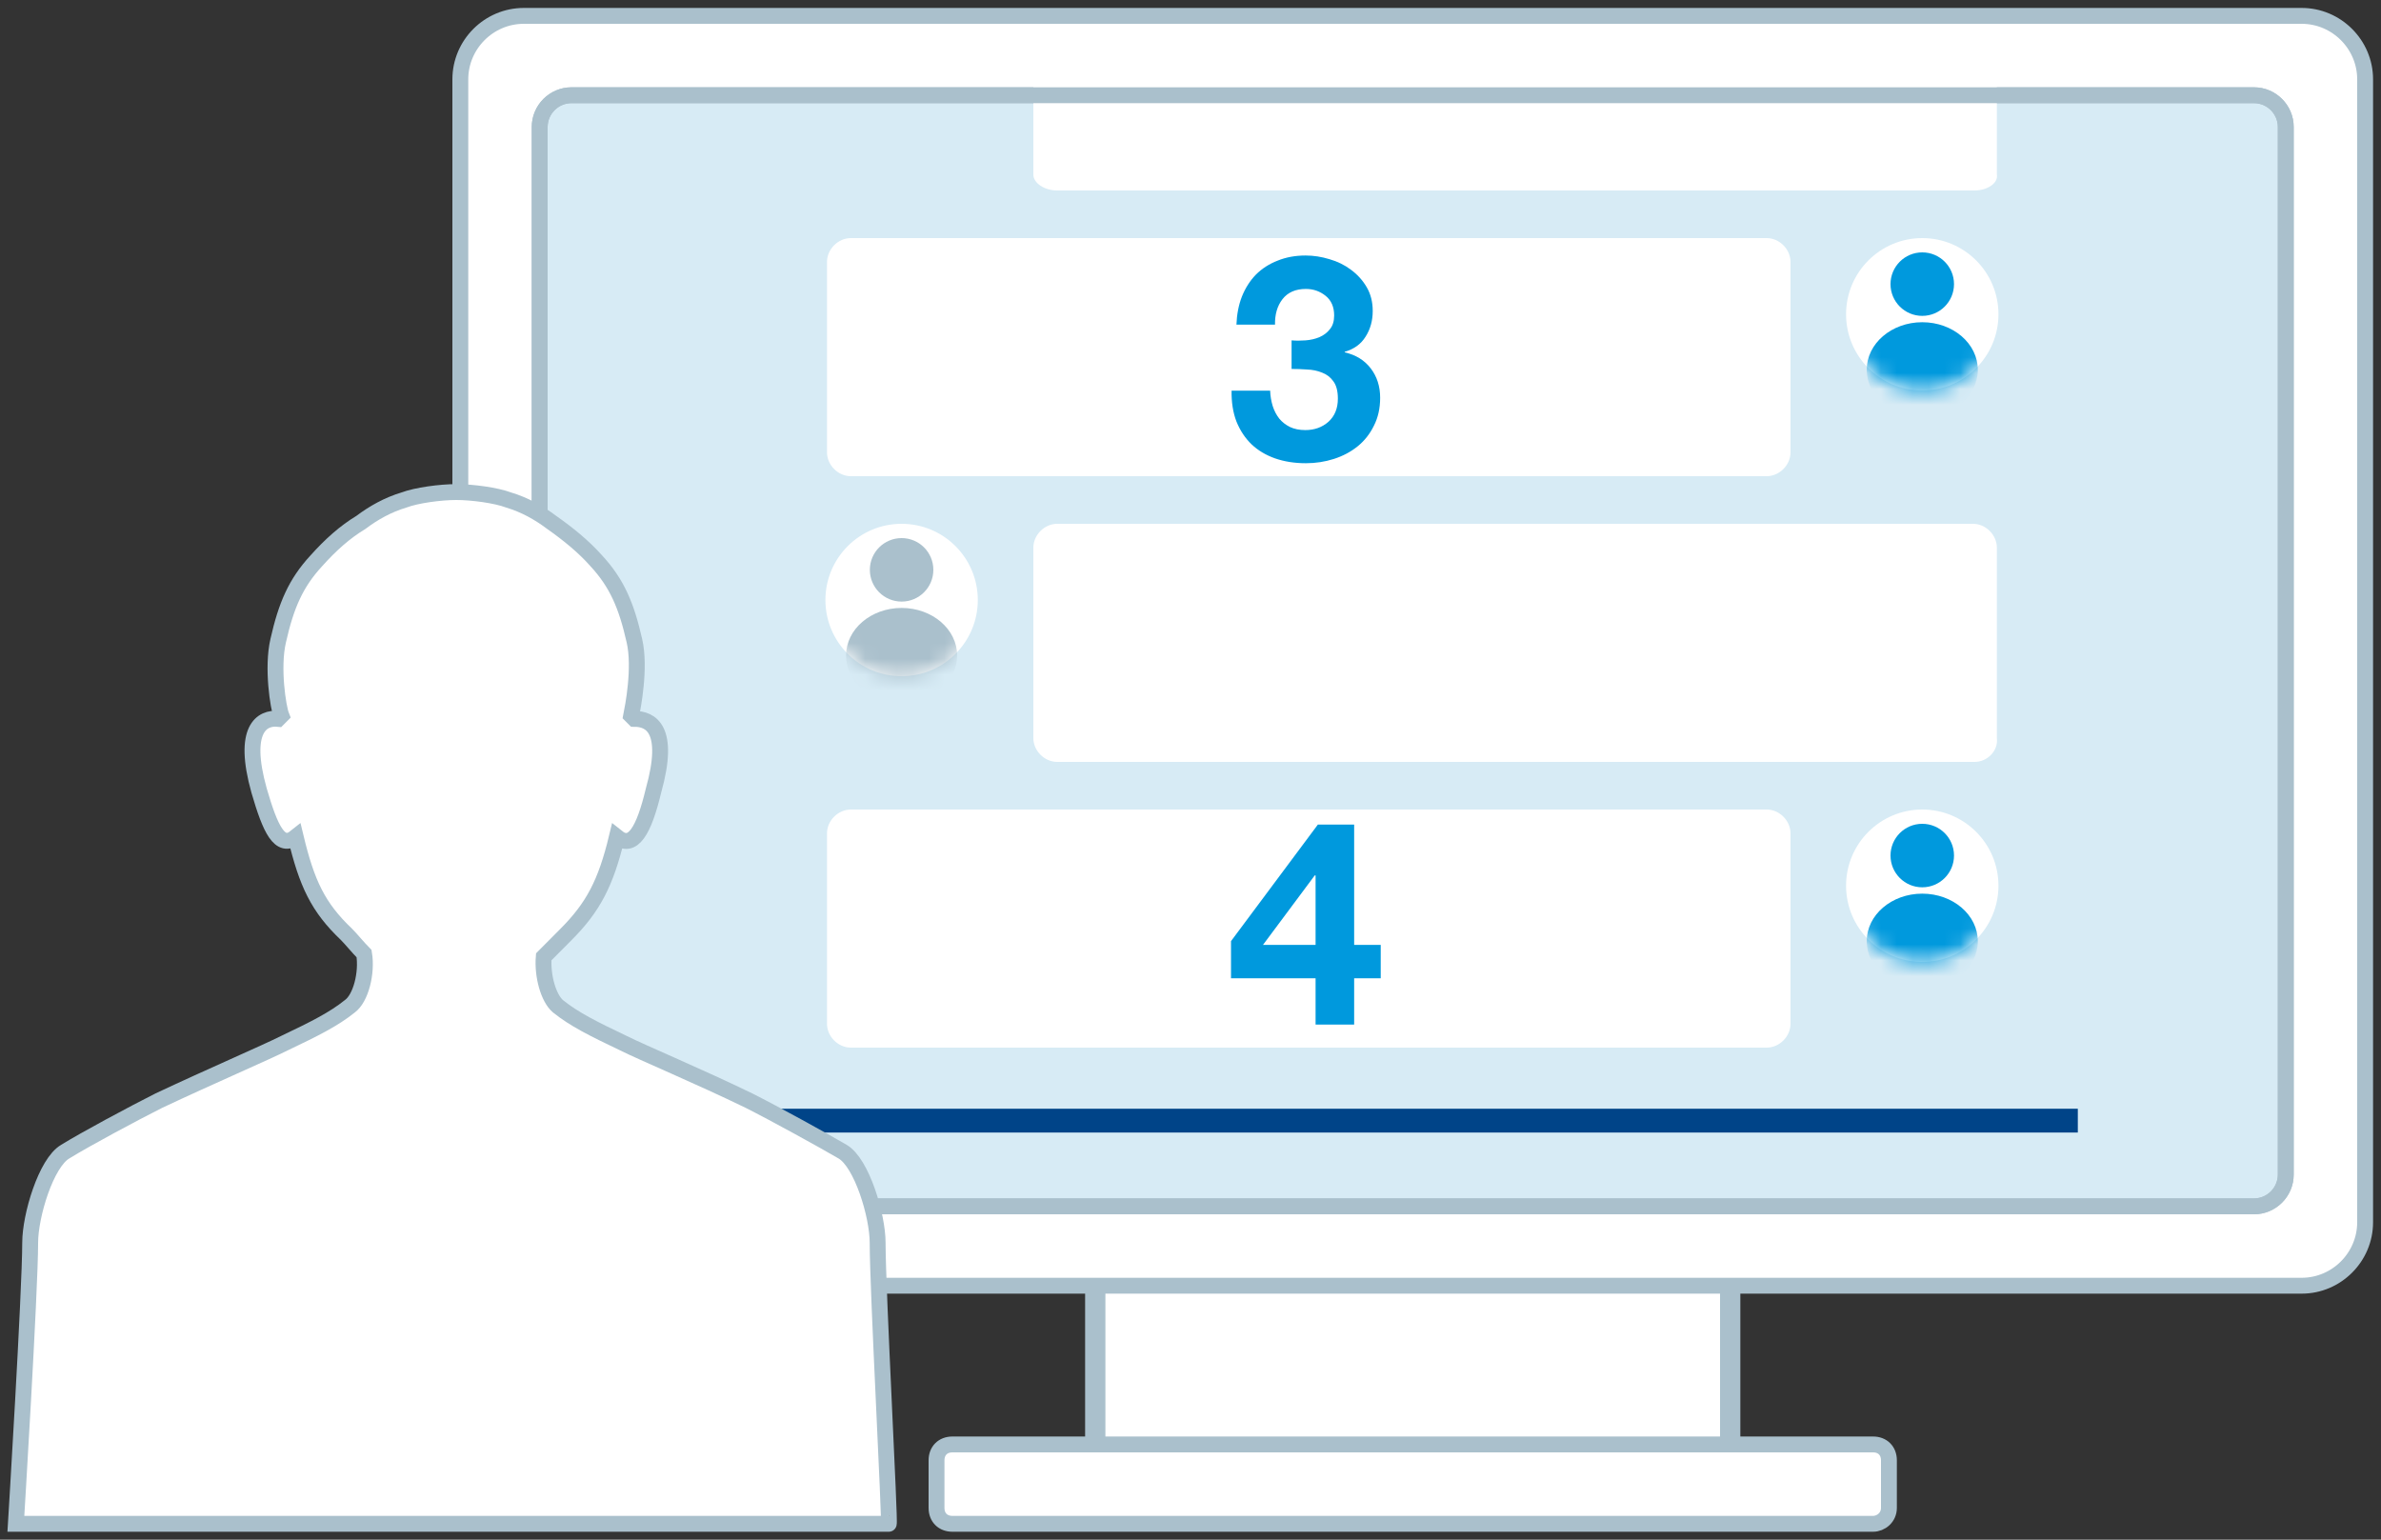<svg width="150" height="97" viewBox="0 0 150 97" fill="none" xmlns="http://www.w3.org/2000/svg">
<rect x="0" y="0" width="150" height="97" fill="#333333" stroke="none"/>
<path d="M109 76H69V93.5H109V76Z" fill="white" stroke="#AAC0CC" stroke-width="1.278" stroke-miterlimit="10"/>
<path d="M145 81H33C30.8 81 29 79.2 29 77V5C29 2.8 30.8 1 33 1H145C147.2 1 149 2.8 149 5V77C149 79.2 147.2 81 145 81Z" fill="white" stroke="#AAC0CC" stroke-miterlimit="10"/>
<path d="M118 96H60C59.4 96 59 95.6 59 95V92C59 91.4 59.4 91 60 91H118C118.6 91 119 91.4 119 92V95C119 95.6 118.5 96 118 96Z" fill="white" stroke="#AAC0CC" stroke-miterlimit="10"/>
<path d="M142 76H36C34.9 76 34 75.1 34 74V8C34 6.9 34.9 6 36 6H142C143.1 6 144 6.9 144 8V74C144 75.1 143.1 76 142 76Z" fill="#D7EBF5" stroke="#AAC0CC" stroke-miterlimit="10"/>
<path d="M124.4 12H66.6C65.8 12 65.1 11.533 65.1 11V3C65.1 2.467 65.8 2 66.6 2H124.3C125.1 2 125.8 2.467 125.8 3V11C125.9 11.533 125.2 12 124.4 12Z" fill="white"/>
<path d="M142 76H36C34.9 76 34 75.1 34 74V8C34 6.9 34.9 6 36 6H142C143.1 6 144 6.9 144 8V74C144 75.1 143.1 76 142 76Z" stroke="#AAC0CC" stroke-miterlimit="10"/>
<path d="M111.3 30H53.6C52.8 30 52.1 29.3 52.1 28.5V16.5C52.1 15.7 52.8 15 53.6 15H111.3C112.1 15 112.8 15.7 112.8 16.5V28.5C112.8 29.3 112.1 30 111.3 30Z" fill="white"/>
<path d="M121.1 24.6C123.751 24.6 125.9 22.451 125.9 19.8C125.9 17.149 123.751 15 121.1 15C118.449 15 116.3 17.149 116.3 19.8C116.3 22.451 118.449 24.6 121.1 24.6Z" fill="white"/>
<path d="M121.1 19.9C122.205 19.9 123.1 19.005 123.1 17.9C123.1 16.796 122.205 15.9 121.1 15.9C119.995 15.9 119.1 16.796 119.1 17.9C119.1 19.005 119.995 19.9 121.1 19.9Z" fill="#0099DD"/>
<mask id="mask0" mask-type="alpha" maskUnits="userSpaceOnUse" x="116" y="15" width="10" height="10">
<path d="M121.1 24.6C123.751 24.6 125.9 22.451 125.9 19.8C125.9 17.149 123.751 15 121.1 15C118.449 15 116.3 17.149 116.3 19.8C116.3 22.451 118.449 24.6 121.1 24.6Z" fill="white"/>
</mask>
<g mask="url(#mask0)">
<path d="M121.1 26.3C123.033 26.3 124.6 24.957 124.6 23.3C124.6 21.643 123.033 20.3 121.1 20.3C119.167 20.3 117.6 21.643 117.6 23.3C117.6 24.957 119.167 26.3 121.1 26.3Z" fill="#0099DD"/>
</g>
<path d="M124.4 48H66.6C65.8 48 65.1 47.3 65.1 46.5V34.5C65.1 33.7 65.8 33 66.6 33H124.3C125.1 33 125.8 33.7 125.8 34.5V46.5C125.9 47.3 125.2 48 124.4 48Z" fill="white"/>
<path d="M56.8 42.6C59.451 42.6 61.6 40.451 61.6 37.8C61.6 35.149 59.451 33 56.8 33C54.149 33 52 35.149 52 37.8C52 40.451 54.149 42.6 56.8 42.6Z" fill="white"/>
<path d="M56.8 37.9C57.904 37.9 58.8 37.005 58.8 35.9C58.8 34.795 57.904 33.9 56.8 33.9C55.695 33.9 54.8 34.795 54.8 35.9C54.8 37.005 55.695 37.9 56.8 37.9Z" fill="#AAC0CC"/>
<mask id="mask1" mask-type="alpha" maskUnits="userSpaceOnUse" x="52" y="33" width="10" height="10">
<path d="M56.8 42.6C59.451 42.6 61.6 40.451 61.6 37.8C61.6 35.149 59.451 33 56.8 33C54.149 33 52 35.149 52 37.8C52 40.451 54.149 42.6 56.8 42.6Z" fill="white"/>
</mask>
<g mask="url(#mask1)">
<path d="M56.8 44.3C58.733 44.3 60.3 42.957 60.3 41.3C60.3 39.643 58.733 38.3 56.8 38.3C54.867 38.3 53.3 39.643 53.3 41.3C53.3 42.957 54.867 44.3 56.8 44.3Z" fill="#AAC0CC"/>
</g>
<path d="M111.3 66H53.6C52.8 66 52.1 65.3 52.1 64.5V52.5C52.1 51.7 52.8 51 53.6 51H111.3C112.1 51 112.8 51.7 112.8 52.5V64.5C112.8 65.3 112.1 66 111.3 66Z" fill="white"/>
<path d="M121.1 60.6C123.751 60.6 125.9 58.451 125.9 55.8C125.9 53.149 123.751 51 121.1 51C118.449 51 116.3 53.149 116.3 55.8C116.3 58.451 118.449 60.6 121.1 60.6Z" fill="white"/>
<path d="M121.1 55.9C122.205 55.9 123.1 55.005 123.1 53.9C123.1 52.795 122.205 51.9 121.1 51.9C119.995 51.9 119.1 52.795 119.1 53.9C119.1 55.005 119.995 55.9 121.1 55.9Z" fill="#0099DD"/>
<mask id="mask2" mask-type="alpha" maskUnits="userSpaceOnUse" x="116" y="51" width="10" height="10">
<path d="M121.1 60.6C123.751 60.6 125.9 58.451 125.9 55.8C125.9 53.149 123.751 51 121.1 51C118.449 51 116.3 53.149 116.3 55.8C116.3 58.451 118.449 60.6 121.1 60.6Z" fill="white"/>
</mask>
<g mask="url(#mask2)">
<path d="M121.1 62.3C123.033 62.3 124.6 60.957 124.6 59.3C124.6 57.643 123.033 56.3 121.1 56.3C119.167 56.3 117.6 57.643 117.6 59.3C117.6 60.957 119.167 62.3 121.1 62.3Z" fill="#0099DD"/>
</g>
<path d="M81.368 21.443V23.243C81.68 23.243 82.004 23.255 82.34 23.279C82.688 23.291 83.006 23.357 83.294 23.477C83.582 23.585 83.816 23.765 83.996 24.017C84.188 24.269 84.284 24.635 84.284 25.115C84.284 25.727 84.086 26.213 83.69 26.573C83.294 26.921 82.808 27.095 82.232 27.095C81.86 27.095 81.536 27.029 81.26 26.897C80.996 26.765 80.774 26.591 80.594 26.375C80.414 26.147 80.276 25.883 80.18 25.583C80.084 25.271 80.03 24.947 80.018 24.611H77.588C77.576 25.343 77.678 25.991 77.894 26.555C78.122 27.119 78.44 27.599 78.848 27.995C79.256 28.379 79.748 28.673 80.324 28.877C80.912 29.081 81.56 29.183 82.268 29.183C82.88 29.183 83.468 29.093 84.032 28.913C84.596 28.733 85.094 28.469 85.526 28.121C85.958 27.773 86.3 27.341 86.552 26.825C86.816 26.309 86.948 25.721 86.948 25.061C86.948 24.341 86.75 23.723 86.354 23.207C85.958 22.691 85.412 22.355 84.716 22.199V22.163C85.304 21.995 85.742 21.677 86.03 21.209C86.33 20.741 86.48 20.201 86.48 19.589C86.48 19.025 86.354 18.527 86.102 18.095C85.85 17.663 85.52 17.297 85.112 16.997C84.716 16.697 84.266 16.475 83.762 16.331C83.258 16.175 82.754 16.097 82.25 16.097C81.602 16.097 81.014 16.205 80.486 16.421C79.958 16.625 79.502 16.919 79.118 17.303C78.746 17.687 78.452 18.149 78.236 18.689C78.032 19.217 77.918 19.805 77.894 20.453H80.324C80.312 19.805 80.468 19.271 80.792 18.851C81.128 18.419 81.62 18.203 82.268 18.203C82.736 18.203 83.15 18.347 83.51 18.635C83.87 18.923 84.05 19.337 84.05 19.877C84.05 20.237 83.96 20.525 83.78 20.741C83.612 20.957 83.39 21.125 83.114 21.245C82.85 21.353 82.562 21.419 82.25 21.443C81.938 21.467 81.644 21.467 81.368 21.443Z" fill="#0099DD"/>
<path d="M82.88 55.152V59.526H79.568L82.826 55.152H82.88ZM82.88 61.632V64.548H85.31V61.632H86.984V59.526H85.31V51.948H83.024L77.552 59.292V61.632H82.88Z" fill="#0099DD"/>
<path d="M47.1 70.6H130.9" stroke="#004488" stroke-width="1.5" stroke-miterlimit="10"/>
<path d="M55.29 78.291C55.29 76.581 54.288 73.26 53.086 72.556C51.884 71.851 48.779 70.141 47.177 69.336C44.072 67.827 40.465 66.317 39.264 65.714C37.36 64.808 36.158 64.204 35.157 63.399C34.556 62.896 34.155 61.488 34.255 60.28C34.756 59.777 35.257 59.274 35.657 58.871C37.36 57.161 38.162 55.652 38.863 52.734C39.864 53.539 40.566 52.331 41.167 49.816C42.269 45.892 40.966 45.288 39.965 45.288L39.764 45.087C39.864 44.584 40.365 42.068 39.965 40.358C39.464 38.144 38.863 36.735 37.561 35.327C36.759 34.421 35.758 33.616 34.756 32.912C33.955 32.308 33.053 31.805 32.051 31.503C31.25 31.201 29.748 31 28.746 31C27.744 31 26.242 31.201 25.441 31.503C24.439 31.805 23.537 32.308 22.736 32.912C21.734 33.516 20.833 34.32 19.931 35.327C18.629 36.735 18.028 38.144 17.527 40.358C17.127 42.068 17.527 44.584 17.728 45.087L17.527 45.288C16.526 45.187 15.224 45.892 16.325 49.816C17.027 52.231 17.628 53.539 18.629 52.734C19.33 55.652 20.032 57.161 21.834 58.871C22.135 59.173 22.536 59.676 22.936 60.079C23.137 61.286 22.736 62.896 22.035 63.399C21.033 64.204 19.831 64.808 17.928 65.714C16.726 66.317 13.22 67.827 10.015 69.336C8.412 70.141 5.407 71.751 4.105 72.556C2.903 73.26 1.901 76.581 1.901 78.291C1.901 81.31 1 96 1 96H24.238H32.753H55.991C56.091 96 55.29 81.31 55.29 78.291Z" fill="white" stroke="#AAC0CC" stroke-miterlimit="10"/>
</svg>

